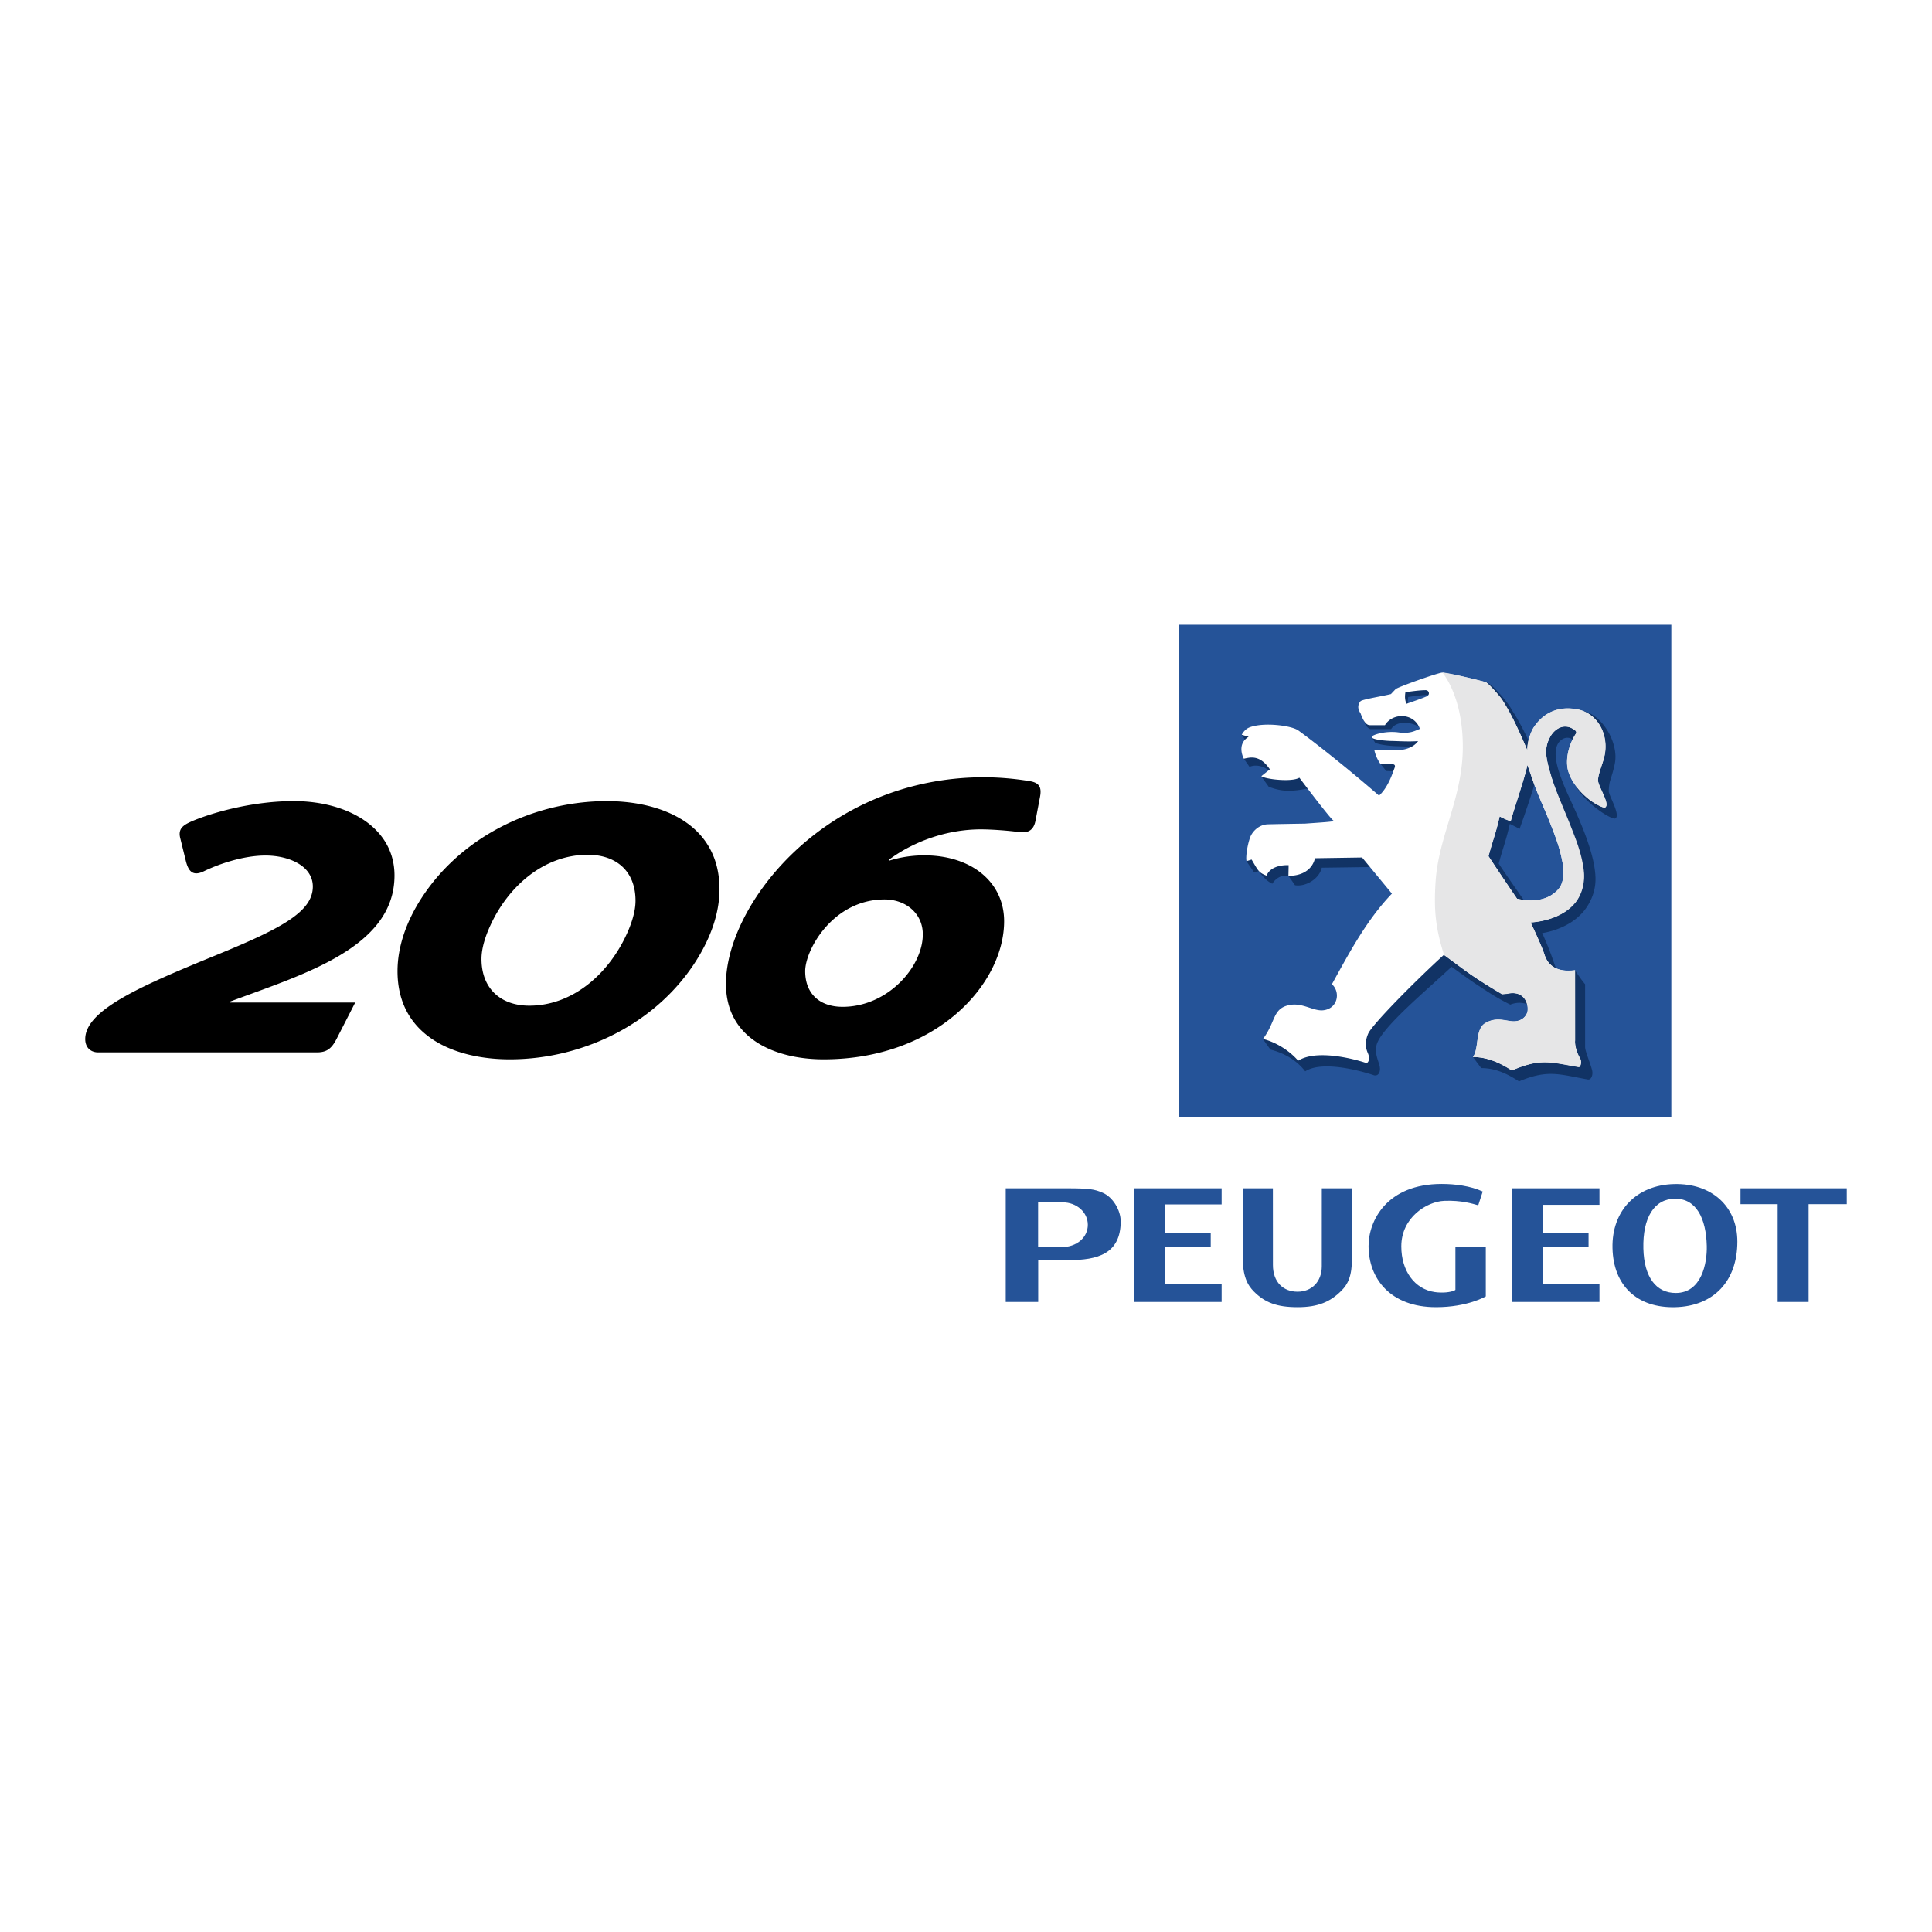<svg xmlns="http://www.w3.org/2000/svg" width="2500" height="2500" viewBox="0 0 192.756 192.756"><g fill-rule="evenodd" clip-rule="evenodd"><path fill="#fff" d="M0 0h192.756v192.756H0V0z"/><path d="M173.336 123.874c0 3.947-2.365 6.449-6.201 6.545-3.789.093-6.168-2.132-6.256-5.887-.09-3.732 2.387-6.307 6.143-6.398 3.755-.094 6.314 2.231 6.314 5.74zm-9.377.695c.068 2.837 1.264 4.436 3.236 4.432 2.588-.003 3.131-2.997 3.09-4.69-.064-2.763-1.055-4.72-3.148-4.716-2.092.005-3.252 1.881-3.178 4.974zM147.484 120.255l.447-1.377c-1.225-.561-2.76-.755-4.094-.755-5.49 0-7.295 3.693-7.295 6.187 0 3.228 2.15 6.109 6.729 6.109 3.16 0 4.967-1.075 4.967-1.075v-4.95h-3.031v4.295s-.039.037-.105.068c-.387.173-1.156.266-1.945.155-2.014-.284-3.348-2.105-3.348-4.56 0-2.899 2.562-4.472 4.277-4.543 1.719-.071 2.852.292 3.398.446zM184.252 120.143h-3.809v9.754h-3.086v-9.754h-3.707v-1.585h10.602v1.585zM100.342 118.558h6.027c2.287 0 2.809.082 3.633.438 1.043.435 1.811 1.762 1.811 2.857 0 3.273-2.359 3.868-5.178 3.868h-3.053v4.177h-3.24v-11.34zm3.23 5.873h2.305c1.574 0 2.656-.983 2.656-2.232 0-1.24-1.1-2.239-2.512-2.239l-2.449.013v4.458zM129.447 130.419h.018c2.059 0 3.275-.547 4.365-1.641.654-.653 1.061-1.448 1.061-3.305v-6.916h-3.014l-.002 7.777c0 1.547-1.01 2.54-2.41 2.54h-.012c-1.404 0-2.453-.939-2.453-2.666l-.004-7.651h-3.012v6.848c0 1.92.469 2.802 1.123 3.457 1.092 1.096 2.291 1.557 4.346 1.557h-.006zM116.225 128.072h5.658v1.825h-8.729v-11.339h8.729v1.611h-5.658v2.842h4.57v1.377h-4.57v3.684zM153.918 128.112h5.66v1.785h-8.73v-11.339h8.73v1.652h-5.66v2.843h4.572v1.377h-4.572v3.682zM166.748 111.427V62.336h-49.09v49.091h49.09z" fill="#255398"/><path d="M147.381 98.261c1.357.893 1.965 1.296 3.299 1.971 1.109-.454 2.398-.02 2.199.887-.131.604-.242 1.888-.945 1.84-.779-.061-1.639-.435-2.682.177-.699.393-1.666 2.189-2.287 2.333.457.611.814 1.093.814 1.093 1.762 0 3.086.903 3.775 1.325 2.879-1.207 4.01-.699 6.861-.188.354.065.541-.479.428-.921-.189-.75-.666-1.818-.697-2.294v-6.286c-.424-.492-1.004-1.392-1.006-1.392-1.209.306-1.773.238-1.996-.453a33.375 33.375 0 0 0-1.281-3.262s2.588-.307 4.135-2.167c.58-.695 1.199-1.853 1.186-3.241-.029-3.115-2.506-7.699-3.127-9.28-.373-.951-1.455-3.459-.406-4.481.41-.403 1.256-.624 1.859.635.291.608.422.346.365.456-.752 1.161-1.201 1.784-.887 2.843.441 1.483 2.355 2.893 2.969 3.282 0 0 1.023.666 1.232.507.49-.369-.711-2.334-.688-2.73.023-.365.039-.694.158-1.076.135-.431.342-1.063.461-1.715.381-2.069-1.332-4.945-3.332-5.214-.529-.073-2.227.57-3.711 2.779-.281.42-.684 1.499-.641 2.325-.729-1.735-1.619-3.707-2.596-5.165-.312-.688-1.967-2.608-2.463-2.737-1.369-.366-2.57-.142-3.865-.344-.529.055-4.336.882-4.465 1.06 0 0-.926 1.448-.926 1.453-.941.232-2.158.638-2.301.823-.42.509-.818.725-.684.929.178.595.58.71.58.71l2.076.003c.543-.91 2.199-.775 3.166.021.344.28.002.045.156.479-.561.229-1.461.517-2.105.354-.885-.126-2.67-.246-3.162-.073l.357.584c.541.229 1.689.329 2.115.336.689.018 1.717.086 2.617.018-.451.641-.721 1.487-1.326 1.487h-2.412c.035.16-.51.126-.457.275 0 0 .354.421.549.692l1.443.073c.658.039.615.664.375 1.019-.404.594-1.535 1.704-2.512 1.795-2.441-2.125-4.27-3.677-6.668-5.581-.402-.325-.854-.478-1.521-.593-.666-.117-1.783-.218-2.766-.218-.418 0-2.604-.233-2.752-.095l.408.608c.057.327-.023.492-.086 1.099-.021.244-.119.67-.119.67s.314.431.568.81c1.064-.414 1.953.384 1.953.384l-.783.561.752 1.045c1.271.478 2.158.523 4.006.151l3.557 4.34-6.5.332c-.902.031-1.592.731-1.807 1.326-.225.587-1.416.82-1.471 1.289l.766 1.115.447-.132c.262.317.695.951 1.361 1.255.234-.421.857-.938 1.6-.787.193.245.66.936.66.936 1.109.178 2.438-.668 2.67-1.748l5.371-.074 2.971 3.482c-2.074 2.798-4.213 6.068-6.236 9.283.881.802.576 2.437-.875 2.591-.992.104-2.082-.811-3.418-.509-1.33.289-2.893 1.164-3.686 2.312.141.208.758 1.061.758 1.061 1.139.281 2.506.916 3.465 2.169 1.654-1.088 5.396-.097 6.791.367.381.159.693-.131.666-.668-.031-.601-.635-1.459-.303-2.441.596-1.755 5.021-5.4 7.447-7.691.004-.002 1.701 1.238 2.559 1.806zm8.389-15.409c.764 1.927 1.039 2.751 1.285 4.057.195 1.048.09 1.995-.318 2.54-.479.641-1.742 1.652-4.219 1.072l.002-.008c-.771-1.124-2.301-3.279-2.996-4.351.496-1.804.721-2.244 1.111-3.963l.977.495c.455-1.279 1.57-4.463 1.787-5.62 0 0 .348.633.6 1.376.554 1.645 1.21 2.988 1.771 4.402zm-13.124-12.909c-.473.21-1.336.51-2.043.751-.158-.389-.174-.697-.107-1.155.586-.09 1.459-.207 2.023-.207.362.001.458.456.127.611z" fill="#113365"/><path d="M159.43 77.796c.029-.364.131-.694.252-1.077.137-.44.385-1.063.459-1.718.238-2.071-.965-3.98-2.965-4.254-.533-.07-2.654-.405-4.143 1.814-.281.419-.686 1.5-.643 2.328-.73-1.738-1.625-3.714-2.6-5.175-.211-.288-1.307-1.578-1.607-1.664-1.369-.364-2.998-.74-4.299-.944-.531.056-4.521 1.477-4.648 1.656 0 0-.457.479-.457.486-.949.233-2.9.534-3.043.719-.42.512-.129.99.006 1.2.045.076.361 1.183.924 1.183l1.512.001c.736-1.237 2.887-1.296 3.488.367-.566.232-1.014.492-2.125.354-1.35-.189-2.695.268-2.688.454.012.295 1.586.394 1.992.4.695.014 1.734.085 2.639.014-.449.641-1.34.889-1.949.889h-2.418c.113.512.324.981.607 1.377h.992c.662.039.457.283.316.688-.254.733-.719 1.842-1.445 2.484-2.449-2.132-5.732-4.804-8.049-6.499-.678-.496-3.461-.845-4.857-.314-.4.152-.652.479-.793.742l.693.199c-1.271.763-.482 2.191-.482 2.191.615-.131 1.584-.44 2.598 1.06l-.859.684c.436.308 3.051.61 3.801.149 0 0 3.09 4.116 3.418 4.293.182.095-1.254.174-2.857.291-1.379.021-2.67.043-3.68.067-.91.018-1.57.708-1.791 1.304-.223.588-.465 1.833-.361 2.375l.506-.162c.637 1.06.668 1.297 1.494 1.607.463-1.17 2.201-1.044 2.201-1.044l-.021 1.064c2.414-.014 2.643-1.76 2.643-1.76l4.707-.073 2.977 3.606c-2.443 2.542-4.145 5.68-5.986 9.036.887.805.58 2.446-.875 2.601-.994.104-2.09-.812-3.426-.511-1.633.355-1.293 1.662-2.58 3.37 1.287.319 2.629 1.152 3.512 2.171 1.762-1.117 5.332-.255 6.729.21.312.102.441-.462.236-.935-.164-.385-.4-.986.02-1.972.375-.883 4.574-5.147 7.551-7.861.016-.013 1.041.764 2.072 1.521 1.613 1.186 3.76 2.385 3.76 2.385l.43-.033c1.951-.421 2.283 1.304 2.066 1.884-.215.577-.791.926-1.498.878-.781-.064-1.643-.435-2.686.178-1.053.588-.602 2.548-1.24 3.374 1.766 0 3.186.906 3.877 1.334 2.885-1.217 3.727-.843 6.648-.35.201.04.363-.528.139-.854-.209-.306-.535-1.118-.477-1.789v-6.99c-1.861.249-2.719-.525-3.043-1.531-.238-.748-.945-2.277-1.404-3.251 0 0 2.875-.072 4.426-1.939.58-.696 1.076-2.11.811-3.434-.371-1.842-.611-2.458-1.256-4.063-.539-1.341-1.533-3.786-1.943-5.18-.582-1.968-.668-2.848-.051-3.937.373-.662 1.188-1.282 2.113-.83.607.299.475.469.416.579-.754 1.164-1.057 2.672-.74 3.734.439 1.483 1.844 2.684 2.455 3.072 0 0 1.027.667 1.232.513.487-.371-.78-2.158-.733-2.742zm-17.071-8.327c-.473.208-1.334.508-2.037.748-.158-.384-.172-.695-.105-1.149.59-.092 1.453-.208 2.016-.208.359 0 .456.456.126.609zm12.245 12.511c.766 1.93 1.041 2.757 1.289 4.067.197 1.048.092 1.998-.316 2.547-.48.643-1.748 1.654-4.229 1.071v-.005a260.81 260.81 0 0 1-2.844-4.24c.494-1.81.721-2.25 1.111-3.971 0 0 1.084.591 1.135.382.182-.766 1.42-4.364 1.637-5.523 0 0 .189.515.441 1.259.559 1.649 1.215 2.995 1.776 4.413z" fill="#fff"/><path d="M154.605 81.992c.766 1.928 1.041 2.754 1.289 4.062.191 1.032.092 1.981-.318 2.534-.479.639-1.746 1.659-4.227 1.073l.004.002a233.277 233.277 0 0 1-2.842-4.237c.492-1.805.719-2.247 1.111-3.97 0 0 1.08.596 1.131.386.182-.762 1.418-4.359 1.637-5.519 0 0 .189.514.441 1.26.56 1.646 1.216 2.991 1.774 4.409zm-8.66-7.502c0 5.101-2.402 8.863-2.711 13.405-.199 2.906-.004 4.711.836 7.378 0 0 1.023.758 2.055 1.515 1.613 1.186 3.732 2.415 3.732 2.415l.547-.05c1.842-.426 2.166 1.319 1.947 1.898-.217.578-.764.883-1.469.832-.779-.062-1.641-.433-2.682.178-1.053.587-.613 2.574-1.252 3.396 1.764 0 3.193.915 3.885 1.342 2.881-1.216 3.748-.828 6.666-.332.205.038.352-.549.123-.937-.189-.318-.523-1.093-.477-1.721l-.006-7.017c-1.861.248-2.717-.526-3.039-1.531-.242-.747-.926-2.253-1.385-3.227 0 0 2.873-.073 4.424-1.936.578-.699 1.068-1.849.855-3.418-.236-1.713-.861-3.157-1.232-4.127-.514-1.346-1.568-3.678-1.979-5.07-.582-1.968-.764-2.803-.105-3.997.367-.666 1.188-1.293 2.113-.842.605.301.473.472.416.583-.754 1.163-1.057 2.668-.742 3.731.439 1.483 1.84 2.679 2.455 3.067 0 0 1.043.682 1.25.524.49-.374-.785-2.168-.736-2.748.029-.366.127-.696.246-1.078.137-.439.402-1.089.479-1.744.236-2.068-.992-3.976-2.99-4.248-.533-.074-2.652-.401-4.139 1.814-.277.414-.689 1.427-.643 2.329-.729-1.736-1.609-3.714-2.586-5.172-.211-.285-1.307-1.575-1.607-1.662-1.225-.324-3.629-.902-4.291-.941.001.002 2.042 2.295 2.042 7.391z" fill="#e6e6e7"/><path d="M22.906 99.946v.076h12.533l-1.828 3.569c-.534 1.062-1.028 1.404-2.019 1.404H9.799c-.723 0-1.295-.456-1.295-1.329 0-2.885 5.524-5.287 12.992-8.342 6.439-2.635 9.715-4.315 9.715-6.874 0-2.024-2.324-3.093-4.725-3.093-2.248 0-4.725.878-6.134 1.565-1.105.535-1.562.038-1.83-1.107l-.533-2.168c-.267-1.025.343-1.366 1.333-1.784 2.134-.873 6.02-1.936 9.983-1.936 5.446 0 10.054 2.695 10.054 7.416.002 7.257-9.214 9.891-16.453 12.603zM63.405 89.867c0 1.108-.418 2.331-.876 3.324-1.755 3.859-5.301 7.144-9.725 7.144-2.859 0-4.766-1.719-4.766-4.661 0-1.108.419-2.331.877-3.324 1.754-3.859 5.3-7.069 9.724-7.069 2.86.001 4.766 1.644 4.766 4.586zm8.379-1.147c0-6.4-5.636-8.792-11.238-8.792-7.436 0-14.831 3.682-18.754 10.091-1.256 2.063-2.132 4.432-2.132 6.877 0 6.438 5.636 8.792 11.2 8.792 7.436 0 14.831-3.682 18.753-10.09 1.257-2.063 2.171-4.432 2.171-6.878zM92.068 93.22c0 3.252-3.505 7.23-8 7.23-2.286 0-3.734-1.301-3.734-3.559 0-2.142 2.781-7.152 7.924-7.152 2.095.001 3.81 1.377 3.81 3.481zm11.692-13.699c.191-.987-.076-1.442-1.066-1.594a29.088 29.088 0 0 0-4.494-.38c-15.96 0-25.772 12.765-25.772 20.607 0 5.561 5.018 7.534 9.736 7.534 11.352 0 18.017-7.572 18.017-13.77 0-3.924-3.276-6.579-7.96-6.579-1.219 0-2.438.19-3.504.531v-.113c2.361-1.752 5.675-3.01 9.14-3.01 1.066 0 2.629.114 3.811.267.646.076 1.408.038 1.637-1.103l.455-2.39z"/></g></svg>
